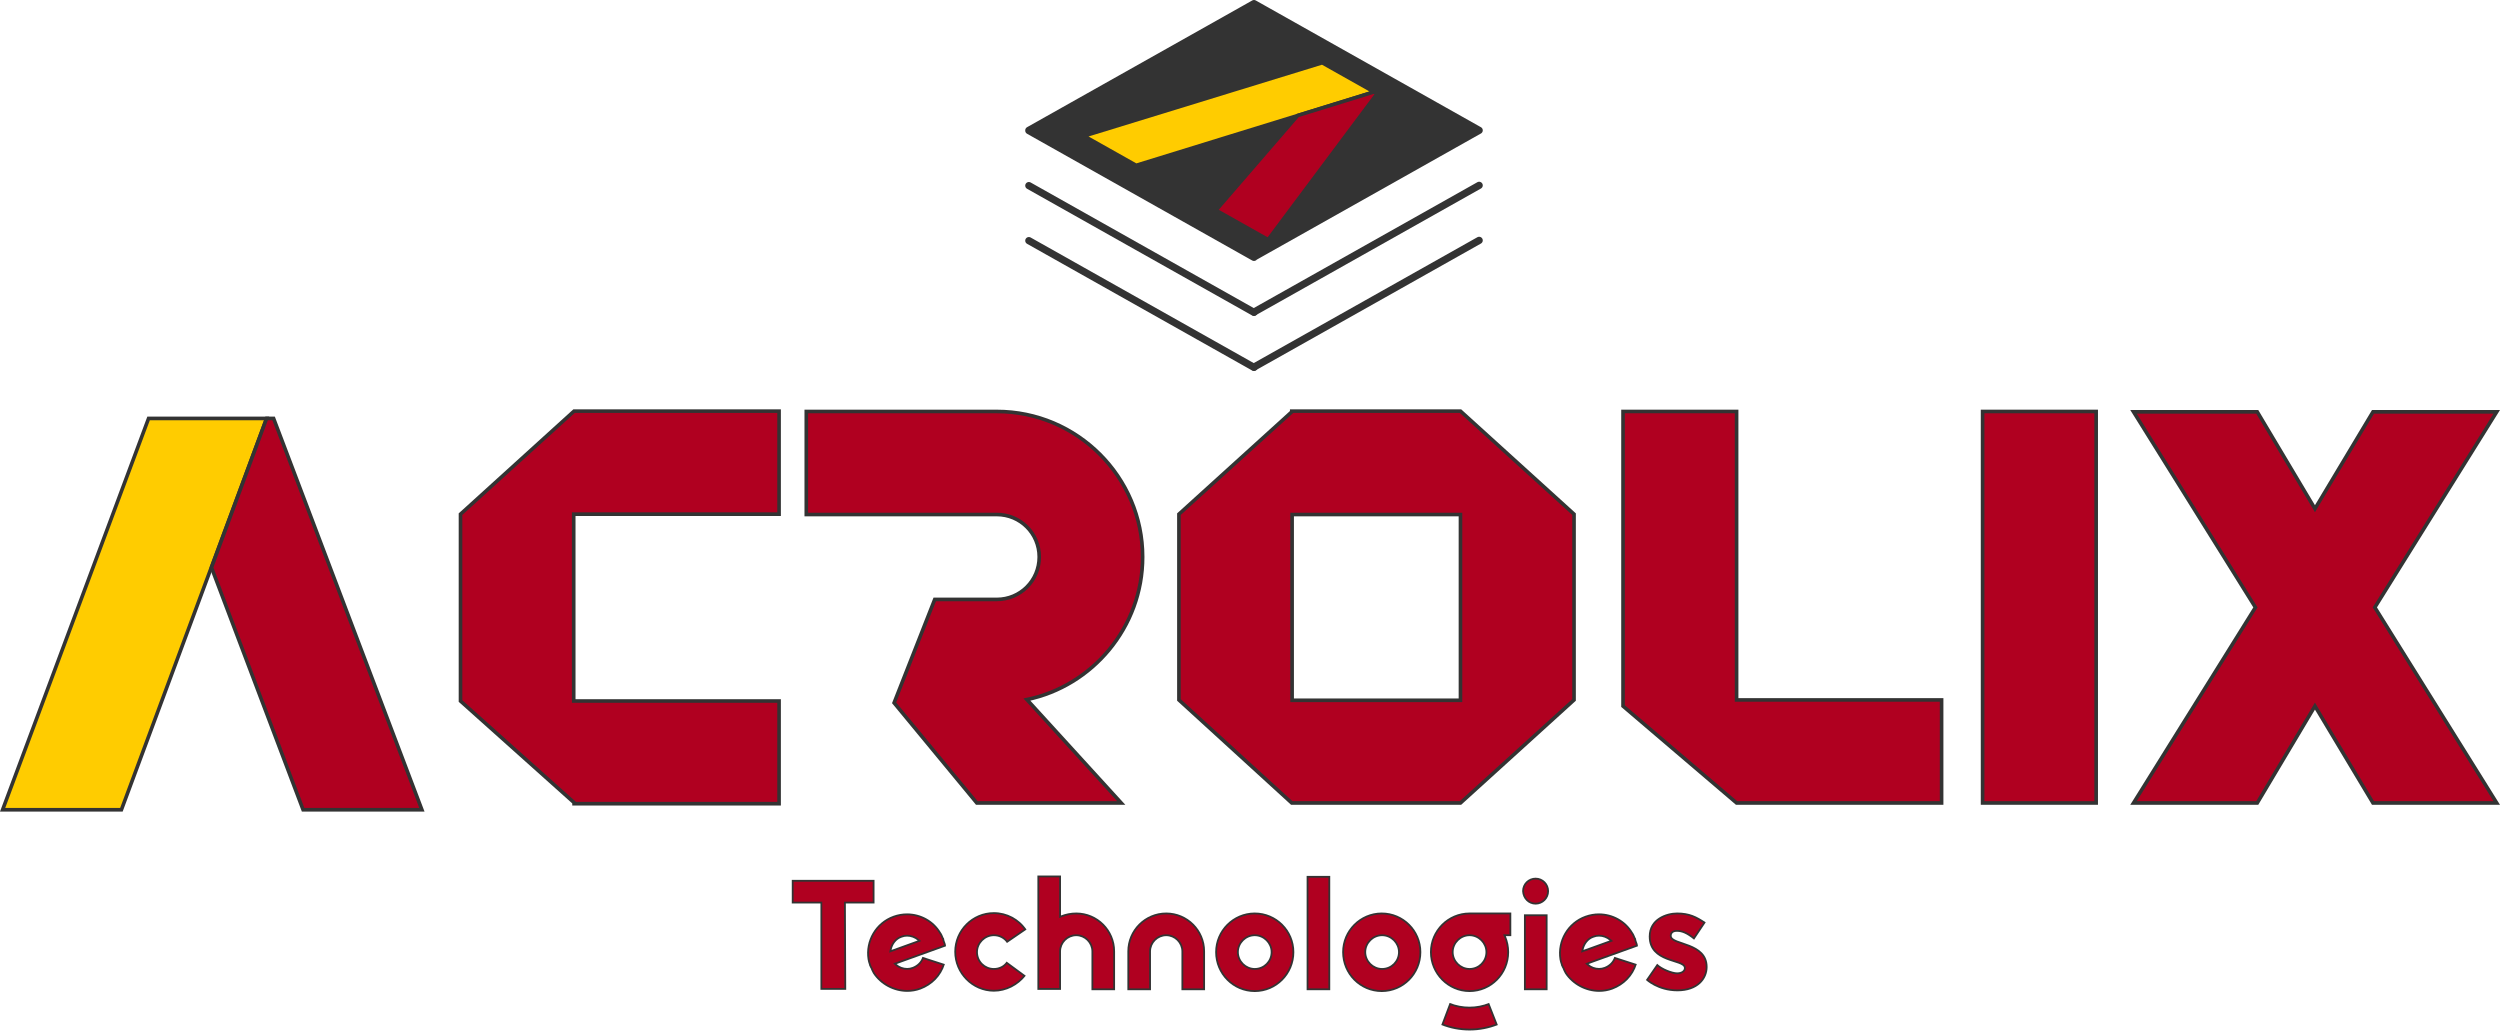 <?xml version="1.0" encoding="UTF-8"?>
<svg id="Capa_2" data-name="Capa 2" xmlns="http://www.w3.org/2000/svg" xmlns:xlink="http://www.w3.org/1999/xlink" viewBox="0 0 689.021 284.256">
  <defs>
    <style>
      .cls-1 {
        fill: #fc0;
      }

      .cls-1, .cls-2, .cls-3 {
        stroke: #333;
      }

      .cls-1, .cls-3 {
        stroke-miterlimit: 10;
      }

      .cls-2 {
        stroke-linecap: round;
        stroke-linejoin: round;
        stroke-width: 2px;
      }

      .cls-2, .cls-4 {
        fill: #333;
      }

      .cls-5, .cls-4 {
        stroke-width: 0px;
      }

      .cls-5, .cls-3 {
        fill: #b00020;
      }

      .cls-6 {
        filter: url(#drop-shadow-1);
      }
    </style>
    <filter id="drop-shadow-1" filterUnits="userSpaceOnUse">
      <feOffset dx="4" dy="4"/>
      <feGaussianBlur result="blur" stdDeviation="2"/>
      <feFlood flood-color="#000" flood-opacity=".66"/>
      <feComposite in2="blur" operator="in"/>
      <feComposite in="SourceGraphic"/>
    </filter>
  </defs>
  <g id="svg149828">
    <g id="slogan">
      <g id="path149836">
        <polygon class="cls-5" points="226.37 272.555 226.37 248.756 218.47 248.756 218.47 242.756 240.77 242.756 240.77 248.756 232.869 248.756 232.969 272.555 226.37 272.555"/>
        <path class="cls-4" d="m240.52,243.006v5.5h-7.902l.002.502.098,23.298h-6.098v-23.8h-7.9v-5.5h21.8m.5-.5h-22.8v6.5h7.9v23.8h7.1l-.1-23.8h7.9v-6.5h0Z"/>
      </g>
      <g id="path149838">
        <path class="cls-5" d="m250.054,273.104c-3.686,0-7.22-1.892-9.225-4.936-.286-.476-.484-.974-.677-1.455l-.019-.048-.037-.036c-.057-.058-.121-.185-.127-.231v-.102l-.072-.066c-.053-.053-.127-.189-.127-.323-.209-.571-.304-1.046-.405-1.549-.792-5.052,2.126-9.983,6.939-11.716,1.188-.428,2.426-.644,3.679-.644,3.754,0,7.25,1.968,9.122,5.136.296.398.493.891.683,1.366l.019.048.037.036c.057.058.121.185.127.231l-.001.093.107.46c.181.459.345.87.384,1.267l-13.817,4.979.308.279c.802.73,1.919,1.147,3.065,1.147.561,0,1.098-.101,1.595-.3,1.31-.504,2.307-1.487,2.765-2.719l5.729,1.849c-.998,3.031-3.345,5.43-6.475,6.604-1.142.42-2.347.633-3.578.633h-.001Zm-.053-15.23c-.547,0-1.077.101-1.574.3-1.473.49-2.609,1.865-2.952,3.583l-.087.435,8.027-2.898-.335-.279c-.882-.734-1.976-1.14-3.079-1.14Z"/>
        <path class="cls-4" d="m249.983,252.246c3.666,0,7.079,1.921,8.906,5.014l.014.024.017.022c.26.347.443.803.636,1.285l.047.099.062.068c.016.017.042.061.055.092v.117l.015.06.1.4.008.033.013.032c.136.341.267.667.328.976l-13.233,4.768-.781.282.615.559c.847.77,2.026,1.212,3.234,1.212.593,0,1.161-.107,1.681-.315,1.301-.5,2.307-1.449,2.823-2.644l5.265,1.698c-1.017,2.847-3.268,5.095-6.24,6.209-1.116.41-2.292.618-3.494.618-3.602,0-7.057-1.848-9.005-4.806-.279-.466-.466-.933-.664-1.428l-.047-.099-.062-.068c-.018-.02-.049-.074-.059-.104l-.013-.154-.127-.142c-.019-.022-.055-.094-.055-.148v-.096l-.036-.089c-.183-.457-.276-.921-.37-1.392-.775-4.943,2.074-9.76,6.775-11.452,1.161-.418,2.37-.63,3.594-.63m-4.927,10.331l.834-.301,7.2-2.6.82-.296-.67-.558c-.927-.772-2.077-1.198-3.239-1.198-.579,0-1.14.107-1.639.308-1.571.524-2.771,1.971-3.132,3.776l-.174.87m4.927-10.831c-1.251,0-2.522.213-3.763.659-5,1.8-7.9,6.9-7.1,12,.1.5.2,1,.4,1.5,0,.2.1.4.2.5,0,.1.1.3.2.4.2.5.4,1,.7,1.5,2.037,3.094,5.669,5.049,9.434,5.049,1.225,0,2.463-.207,3.666-.649,3.2-1.2,5.7-3.7,6.7-7l-6.2-2c-.4,1.3-1.4,2.3-2.7,2.8-.481.192-.993.282-1.502.282-1.08,0-2.151-.402-2.898-1.082l13.6-4.9c0-.5-.2-1-.4-1.5l-.1-.4v-.1c0-.1-.1-.3-.2-.4-.2-.5-.4-1-.7-1.4-1.955-3.308-5.549-5.259-9.337-5.259h0Zm-4.263,10.059c.3-1.5,1.3-2.9,2.8-3.4.481-.192.982-.282,1.481-.282,1.058,0,2.103.402,2.919,1.082l-7.2,2.6h0Z"/>
      </g>
      <g id="path149840">
        <path class="cls-5" d="m273.92,273.055c-5.873,0-10.65-4.822-10.65-10.75,0-5.872,4.778-10.649,10.65-10.649,3.465,0,6.681,1.672,8.653,4.484l-4.991,3.42c-.86-1.15-2.18-1.805-3.662-1.805-2.521,0-4.65,2.13-4.65,4.65,0,2.607,2.042,4.649,4.65,4.649,1.454,0,2.735-.615,3.556-1.698l4.886,3.597c-2.097,2.573-5.234,4.102-8.442,4.102Z"/>
        <path class="cls-4" d="m273.92,251.906c3.298,0,6.365,1.551,8.3,4.173l-4.587,3.143c-.907-1.097-2.235-1.716-3.714-1.716-2.656,0-4.9,2.244-4.9,4.9,0,2.748,2.152,4.9,4.9,4.9,1.446,0,2.731-.579,3.601-1.605l4.479,3.296c-2.048,2.394-5.032,3.809-8.08,3.809-5.735,0-10.4-4.71-10.4-10.5,0-5.735,4.665-10.4,10.4-10.4m0-.5c-6,0-10.9,4.9-10.9,10.9s4.9,11,10.9,11c3.4,0,6.7-1.7,8.8-4.4l-5.3-3.9c-.8,1.2-2.1,1.8-3.5,1.8-2.4,0-4.4-1.9-4.4-4.4,0-2.4,2-4.4,4.4-4.4,1.5,0,2.8.7,3.6,1.9l5.4-3.7c-2-3-5.4-4.8-9-4.8h0Z"/>
      </g>
      <g id="path149842">
        <path class="cls-5" d="m301.07,272.656v-10.45c0-2.454-1.997-4.45-4.45-4.45s-4.45,1.996-4.45,4.45v10.35h-6v-31h6v11.114l.34-.131c1.351-.519,2.733-.783,4.11-.783,5.762,0,10.45,4.688,10.45,10.45v10.45h-6Z"/>
        <path class="cls-4" d="m291.92,241.806v11.228l.679-.261c1.323-.509,2.675-.767,4.021-.767,5.624,0,10.2,4.576,10.2,10.2v10.2h-5.5v-10.2c0-2.592-2.108-4.7-4.7-4.7s-4.7,2.108-4.7,4.7v10.1h-5.5v-30.5h5.5m.5-.5h-6.5v31.5h6.5v-10.6c0-2.3,1.9-4.2,4.2-4.2s4.2,1.9,4.2,4.2v10.7h6.5v-10.7c0-5.9-4.8-10.7-10.7-10.7-1.5,0-2.9.3-4.2.8v-11h0Z"/>
      </g>
      <g id="path149844">
        <path class="cls-5" d="m325.87,272.656v-10.45c0-2.454-1.996-4.45-4.45-4.45s-4.45,1.996-4.45,4.45v10.45h-6v-10.45c0-5.763,4.688-10.45,10.45-10.45s10.45,4.688,10.45,10.45v10.45h-6Z"/>
        <path class="cls-4" d="m321.42,252.006c5.624,0,10.2,4.576,10.2,10.2v10.2h-5.5v-10.2c0-2.592-2.108-4.7-4.7-4.7s-4.7,2.108-4.7,4.7v10.2h-5.5v-10.2c0-5.624,4.576-10.2,10.2-10.2m0-.5c-5.9,0-10.7,4.8-10.7,10.7v10.7h6.5v-10.7c0-2.3,1.9-4.2,4.2-4.2s4.2,1.9,4.2,4.2v10.7h6.5v-10.7c0-5.9-4.8-10.7-10.7-10.7h0Z"/>
      </g>
      <g id="path149846">
        <path class="cls-5" d="m345.82,273.156c-5.873,0-10.65-4.822-10.65-10.75,0-5.873,4.777-10.65,10.65-10.65s10.65,4.777,10.65,10.65c0,5.928-4.778,10.75-10.65,10.75Zm0-15.4c-2.521,0-4.65,2.13-4.65,4.65s2.129,4.649,4.65,4.649c2.607,0,4.65-2.042,4.65-4.649,0-2.521-2.129-4.65-4.65-4.65Z"/>
        <path class="cls-4" d="m345.82,252.006c5.735,0,10.4,4.665,10.4,10.4,0,5.79-4.665,10.5-10.4,10.5s-10.4-4.71-10.4-10.5c0-5.735,4.665-10.4,10.4-10.4m0,15.3c2.748,0,4.9-2.152,4.9-4.9,0-2.656-2.244-4.9-4.9-4.9s-4.9,2.244-4.9,4.9,2.244,4.9,4.9,4.9m0-15.8c-6,0-10.9,4.9-10.9,10.9,0,6.1,4.9,11,10.9,11s10.9-4.9,10.9-11c0-6-4.9-10.9-10.9-10.9h0Zm0,15.3c-2.4,0-4.4-2-4.4-4.4s2-4.4,4.4-4.4,4.4,2,4.4,4.4-1.9,4.4-4.4,4.4h0Z"/>
      </g>
      <g id="path149848">
        <rect class="cls-5" x="360.37" y="241.656" width="6" height="31"/>
        <path class="cls-4" d="m366.12,241.906v30.5h-5.5v-30.5h5.5m.5-.5h-6.5v31.5h6.5v-31.5h0Z"/>
      </g>
      <g id="path149850">
        <path class="cls-5" d="m380.82,273.156c-5.873,0-10.65-4.822-10.65-10.75,0-5.873,4.777-10.65,10.65-10.65s10.65,4.777,10.65,10.65c0,5.928-4.777,10.75-10.65,10.75Zm.1-15.4c-2.521,0-4.649,2.13-4.649,4.65s2.129,4.649,4.649,4.649c2.607,0,4.65-2.042,4.65-4.649,0-2.521-2.13-4.65-4.65-4.65Z"/>
        <path class="cls-4" d="m380.82,252.006c5.735,0,10.4,4.665,10.4,10.4,0,5.79-4.665,10.5-10.4,10.5s-10.4-4.71-10.4-10.5c0-5.735,4.665-10.4,10.4-10.4m.1,15.3c2.748,0,4.9-2.152,4.9-4.9,0-2.656-2.244-4.9-4.9-4.9s-4.9,2.244-4.9,4.9,2.244,4.9,4.9,4.9m-.1-15.8c-6,0-10.9,4.9-10.9,10.9,0,6.1,4.9,11,10.9,11s10.9-4.9,10.9-11c0-6-4.9-10.9-10.9-10.9h0Zm.1,15.3c-2.4,0-4.4-2-4.4-4.4s2-4.4,4.4-4.4,4.4,2,4.4,4.4-1.9,4.4-4.4,4.4h0Z"/>
      </g>
      <g id="path149852">
        <path class="cls-5" d="m405.02,283.756c-2.573,0-5.088-.469-7.479-1.393l2.123-5.633c1.684.639,3.524.976,5.343.976,1.817,0,3.634-.337,5.271-.975l2.217,5.633c-2.39.924-4.903,1.392-7.476,1.392Zm0-10.6c-5.873,0-10.65-4.822-10.65-10.75,0-5.873,4.777-10.65,10.65-10.65h11.25v6h-1.629l.149.349c.583,1.362.879,2.81.879,4.302,0,5.928-4.777,10.75-10.649,10.75Zm0-15.4c-2.521,0-4.65,2.13-4.65,4.65s2.13,4.649,4.65,4.649c2.607,0,4.649-2.042,4.649-4.649,0-2.521-2.129-4.65-4.649-4.65Z"/>
        <path class="cls-4" d="m416.02,252.006v5.5h-1.758l.299.697c.57,1.331.86,2.745.86,4.203,0,5.79-4.665,10.5-10.4,10.5s-10.4-4.71-10.4-10.5c0-5.735,4.665-10.4,10.4-10.4h11m-11,15.3c2.748,0,4.9-2.152,4.9-4.9,0-2.656-2.244-4.9-4.9-4.9s-4.9,2.244-4.9,4.9,2.244,4.9,4.9,4.9m-5.209,9.745c1.647.593,3.433.905,5.196.905,1.762,0,3.525-.311,5.13-.903l2.033,5.168c-2.291.853-4.693,1.285-7.151,1.285-2.459,0-4.865-.433-7.157-1.288l1.948-5.167m16.709-25.545h-11.5c-6,0-10.9,4.9-10.9,10.9s4.9,11,10.9,11,10.9-4.9,10.9-11c0-1.5-.3-3-.9-4.4h1.5v-6.5h0Zm-11.5,15.3c-2.4,0-4.4-2-4.4-4.4s2-4.4,4.4-4.4,4.4,2,4.4,4.4-1.9,4.4-4.4,4.4h0Zm5.4,9.6c-1.7.7-3.55,1.05-5.412,1.05s-3.737-.35-5.487-1.05l-2.3,6.1c2.5,1,5.1,1.5,7.8,1.5s5.3-.5,7.8-1.5l-2.4-6.1h0Z"/>
      </g>
      <g id="path149854">
        <path class="cls-5" d="m420.27,272.656v-20.4h6v20.4h-6Zm2.95-23.601c-1.873,0-3.356-1.488-3.45-3.461,0-1.891,1.548-3.438,3.45-3.438s3.449,1.548,3.449,3.45-1.547,3.449-3.449,3.449Z"/>
        <path class="cls-4" d="m423.22,242.406c1.764,0,3.2,1.435,3.2,3.2s-1.435,3.2-3.2,3.2c-1.737,0-3.113-1.386-3.2-3.2,0-1.764,1.435-3.2,3.2-3.2m2.8,10.1v19.9h-5.5v-19.9h5.5m-2.8-10.6c-2,0-3.7,1.6-3.7,3.7.1,2.1,1.7,3.7,3.7,3.7s3.7-1.6,3.7-3.7c0-2-1.6-3.7-3.7-3.7h0Zm3.3,10.1h-6.5v20.9h6.5v-20.9h0Z"/>
      </g>
      <g id="path149856">
        <path class="cls-5" d="m440.754,273.104c-3.686,0-7.22-1.892-9.225-4.936-.284-.474-.475-.95-.677-1.455l-.019-.048-.036-.036c-.058-.058-.121-.185-.127-.231v-.102l-.072-.065c-.053-.054-.128-.19-.128-.324-.211-.576-.309-1.07-.404-1.549-.792-5.052,2.126-9.983,6.939-11.716,1.188-.428,2.426-.644,3.678-.644,3.755,0,7.25,1.968,9.123,5.136.295.397.483.868.683,1.366l.019.048.036.036c.057.057.12.185.126.231v.093l.108.461c.173.438.343.862.383,1.266l-13.816,4.979.308.279c.802.73,1.919,1.147,3.065,1.147.561,0,1.099-.101,1.596-.3,1.31-.504,2.306-1.487,2.764-2.719l5.729,1.849c-.998,3.031-3.345,5.43-6.475,6.604-1.143.42-2.347.633-3.577.633h-.001Zm-.052-15.23c-.548,0-1.077.101-1.574.3-1.472.49-2.608,1.865-2.953,3.583l-.087.435,8.027-2.898-.335-.279c-.883-.734-1.976-1.14-3.078-1.14Z"/>
        <path class="cls-4" d="m440.683,252.246c3.666,0,7.079,1.921,8.906,5.014l.014.024.017.022c.26.347.443.803.636,1.285l.047.099.062.068c.016.017.042.061.055.092v.117l.015.06.1.4.008.033.013.032c.136.341.267.667.328.976l-13.233,4.768-.782.282.615.559c.847.77,2.026,1.212,3.234,1.212.593,0,1.161-.107,1.681-.315,1.301-.5,2.307-1.449,2.823-2.644l5.265,1.698c-1.017,2.847-3.268,5.095-6.24,6.209-1.116.41-2.292.618-3.494.618-3.602,0-7.057-1.848-9.005-4.806-.279-.466-.466-.933-.664-1.428l-.047-.1-.062-.068c-.018-.02-.049-.074-.059-.104l-.013-.154-.127-.142c-.019-.022-.055-.094-.055-.148v-.096l-.036-.089c-.183-.457-.276-.921-.37-1.392-.775-4.943,2.074-9.76,6.775-11.452,1.161-.418,2.37-.63,3.594-.63m-4.927,10.331l.834-.301,7.2-2.6.82-.296-.67-.558c-.927-.772-2.077-1.198-3.239-1.198-.579,0-1.14.107-1.639.308-1.571.524-2.771,1.971-3.132,3.776l-.174.87m4.927-10.831c-1.251,0-2.522.213-3.763.659-5,1.8-7.9,6.9-7.1,12,.1.5.2,1,.4,1.5,0,.2.1.4.2.5,0,.1.1.3.2.4.2.5.4,1,.7,1.5,2.037,3.094,5.669,5.049,9.434,5.049,1.225,0,2.463-.207,3.666-.649,3.2-1.2,5.7-3.7,6.7-7l-6.2-2c-.4,1.3-1.4,2.3-2.7,2.8-.481.192-.993.282-1.502.282-1.08,0-2.151-.402-2.898-1.082l13.6-4.9c0-.5-.2-1-.4-1.5l-.1-.4v-.1c0-.1-.1-.3-.2-.4-.2-.5-.4-1-.7-1.4-1.955-3.308-5.549-5.259-9.337-5.259h0Zm-4.263,10.059c.3-1.5,1.3-2.9,2.8-3.4.481-.192.982-.282,1.481-.282,1.058,0,2.103.402,2.919,1.082l-7.2,2.6h0Z"/>
      </g>
      <g id="path149858">
        <path class="cls-5" d="m462.32,272.956c-4.668,0-7.669-2.294-8.369-2.89l2.811-4.079c1.395,1.223,4.12,2.269,5.459,2.269,1.484,0,2.149-.729,2.149-1.45,0-.956-1.291-1.363-2.925-1.879-2.859-.902-6.775-2.139-6.775-6.82,0-4.659,4.516-6.351,7.551-6.351,3.17,0,5.065.848,7.554,2.519l-2.91,4.364c-2.16-1.723-3.465-2.083-4.744-2.083-1.53,0-1.649,1.034-1.649,1.351,0,1.018,1.393,1.483,3.155,2.073,2.847.953,6.744,2.257,6.744,6.526,0,3.211-2.489,6.45-8.05,6.45Z"/>
        <path class="cls-4" d="m462.22,252.006c3.018,0,4.861.787,7.207,2.337l-2.621,3.932c-2.091-1.624-3.398-1.97-4.686-1.97-1.401,0-1.9.827-1.9,1.6,0,1.198,1.468,1.689,3.326,2.311,2.929.98,6.574,2.2,6.574,6.289,0,3.086-2.412,6.2-7.8,6.2-4.261,0-7.114-1.955-8.033-2.688l2.524-3.664c1.496,1.195,4.065,2.151,5.409,2.151,1.649,0,2.4-.881,2.4-1.7,0-1.139-1.368-1.571-3.1-2.118-2.785-.879-6.6-2.083-6.6-6.582,0-4.476,4.366-6.1,7.3-6.1m0-.5c-2.9,0-7.8,1.6-7.8,6.6,0,7.5,9.7,6.5,9.7,8.7,0,.6-.6,1.2-1.9,1.2s-4.2-1.1-5.5-2.4l-3.1,4.5s3.2,3.1,8.7,3.1c5.6,0,8.3-3.3,8.3-6.7,0-7-9.9-6.3-9.9-8.6,0-.3.1-1.1,1.4-1.1s2.6.4,4.8,2.2l3.2-4.8c-2.5-1.7-4.5-2.7-7.9-2.7h0Z"/>
      </g>
    </g>
    <g id="title">
      <path id="path149863" class="cls-3" d="m158.12,193.206v-51.5h56.6v-28.4h-56.5l-31.3,28.4v51.5l31.3,28v.3h56.5v-28.3h-56.6Z"/>
      <path id="path149865" class="cls-3" d="m314.92,153.506c0-22-18-40.1-40.2-40.1h-52.5v28.4h52.5c6.5,0,11.7,5.2,11.7,11.7s-5.2,11.7-11.7,11.7h-17.1l-11.2,28.5,22.8,27.6h39.8l-26-28.5c18-3.7,31.9-19.9,31.9-39.3Z"/>
      <path id="path149867" class="cls-3" d="m433.82,192.906v-51.2l-31.3-28.4h-46.5v.2l-31.1,28.2v51.2l31.1,28.4h46.5l31.3-28.4Zm-77.7-51.1h46.4v51.2h-46.4v-51.2Z"/>
      <path id="path149869" class="cls-3" d="m478.62,221.306h56.5v-28.4h-56.5v-79.5h-31.3v81.2l31.3,26.7Z"/>
      <path id="path149871" class="cls-3" d="m546.42,221.306h31.3v-107.9h-31.3v107.9Z"/>
      <path id="path149873" class="cls-3" d="m654.52,167.406l33.6-53.9h-34.1l-16,26.7-15.9-26.7h-34.1l33.6,53.9-33.6,53.9h34.1l15.9-26.7,16,26.7h34.1l-33.6-53.9Z"/>
      <g>
        <polygon class="cls-1" points="73.48 115.321 40.952 115.321 .72 223.177 33.462 223.177 73.48 115.321"/>
        <polygon class="cls-3" points="116.28 223.177 75.406 115.321 73.48 115.321 58.286 156.409 83.538 223.177 116.28 223.177"/>
      </g>
    </g>
    <g>
      <g>
        <polyline class="cls-2" points="345.61 70.924 283.561 35.997 283.561 35.924 345.613 1.003 345.615 1 407.664 35.927 407.664 35.924 345.612 70.844"/>
        <line class="cls-2" x1="407.664" y1="51.089" x2="345.612" y2="86.009"/>
        <line class="cls-2" x1="345.61" y1="86.088" x2="283.561" y2="51.162"/>
        <line class="cls-2" x1="407.664" y1="66.254" x2="345.612" y2="101.174"/>
        <line class="cls-2" x1="345.61" y1="101.254" x2="283.561" y2="66.327"/>
      </g>
      <g class="cls-6">
        <polygon class="cls-1" points="374.694 21.34 360.41 13.3 294.755 33.477 309.133 41.57 374.694 21.34"/>
        <polygon class="cls-3" points="345.502 62.042 375.54 21.816 374.694 21.34 353.683 27.824 331.124 53.948 345.502 62.042"/>
      </g>
    </g>
  </g>
</svg>